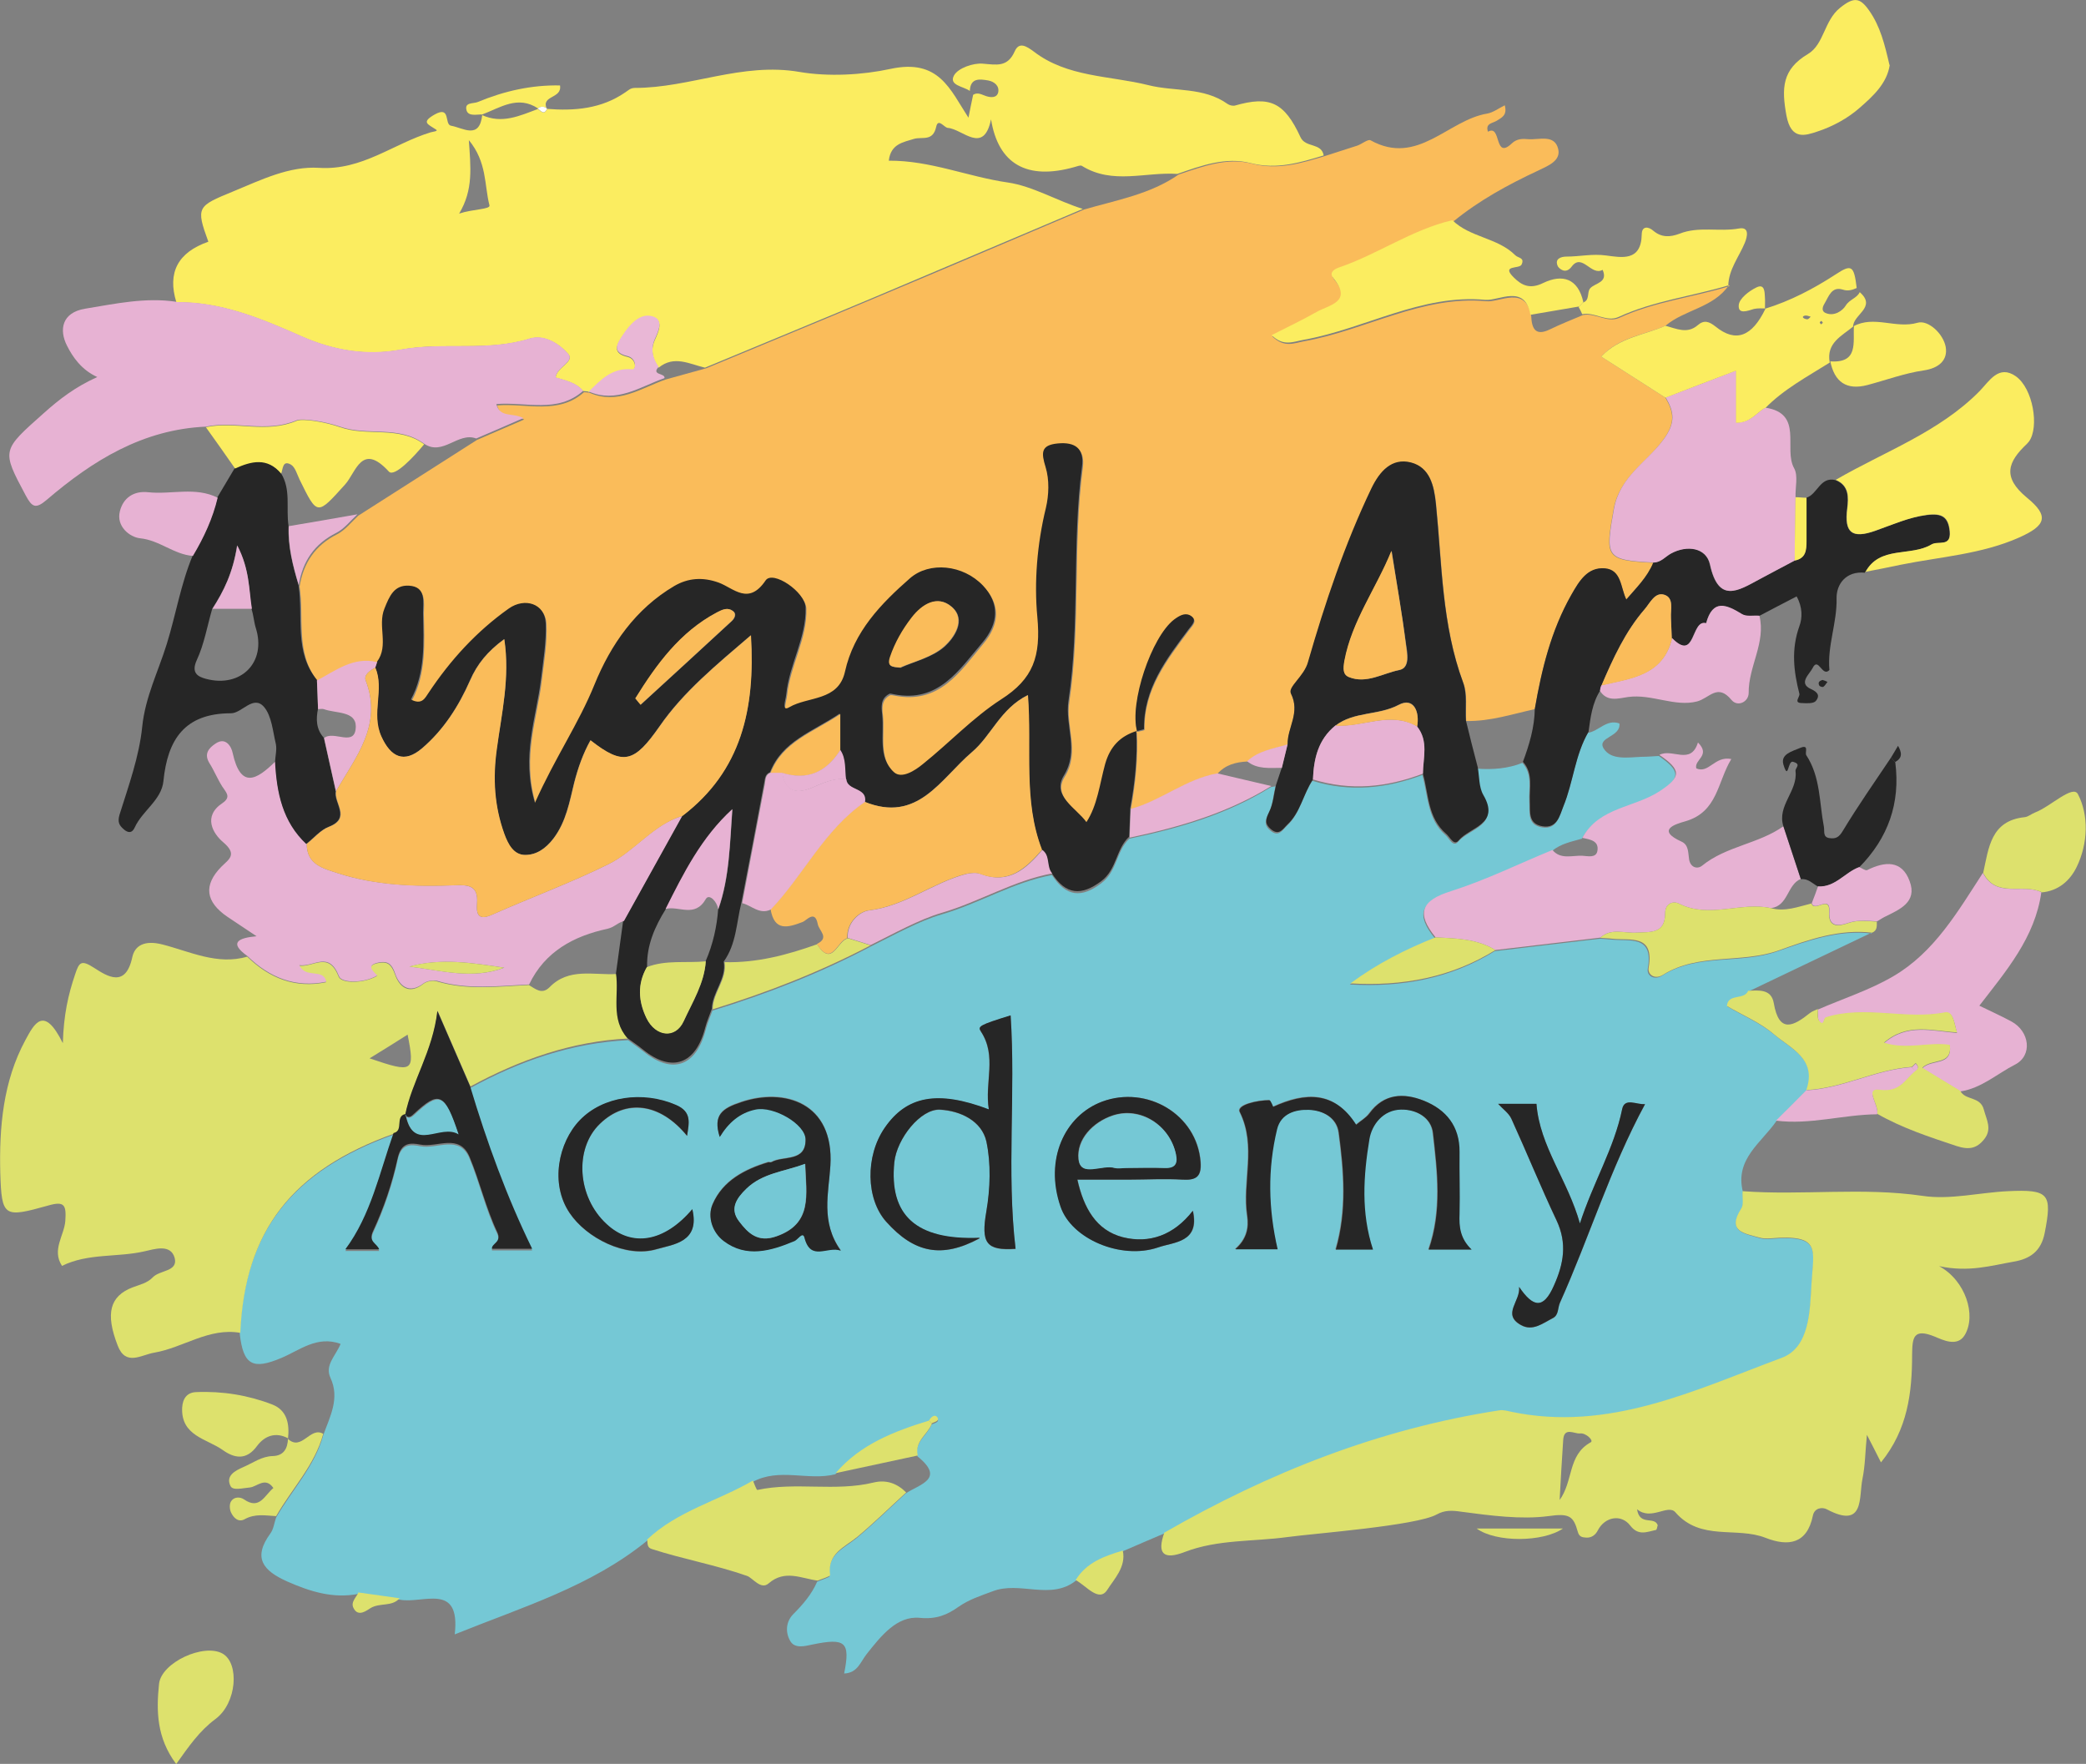 <svg xmlns="http://www.w3.org/2000/svg" id="uuid-544c2549-ddbd-4419-bdd1-69fde23364b3" data-name="&#x428;&#x430;&#x440; 2" viewBox="0 0 75.69 64"><rect x="0" y="0" width="75.69" height="64" fill="#808080" stroke="none"/><g id="uuid-28278c4e-c4f8-467b-b7f7-2077d23f1fd6" data-name="&#x428;&#x430;&#x440; 1"><path d="m67.93,33.83c-1.49.71-2.99,1.43-4.48,2.14-.14.35-.73.07-.77.55.57.34,1.2.6,1.7,1.02.61.52,1.58.9,1.18,2.03-.37.37-.73.73-1.1,1.1-.54.79-1.52,1.38-1.22,2.57-.01.21.05.47-.05.63-.54.84.13.89.65,1.05.13.04.28.04.42.03,1.84-.15,1.55.39,1.48,1.63-.06,1-.06,2.32-1.09,2.71-3.15,1.17-6.28,2.7-9.82,1.95-.14-.03-.28-.07-.41-.05-4.36.67-8.38,2.26-12.18,4.45-.5.21-1,.43-1.49.64-.67.2-1.32.43-1.71,1.07-.92.73-2.04,0-3.03.39-.43.16-.84.29-1.23.56-.41.29-.8.46-1.41.4-.83-.08-1.41.67-1.92,1.31-.23.29-.33.69-.82.71.23-1.15.05-1.3-1.16-1.05-.27.06-.63.15-.79-.12-.18-.3-.18-.69.1-.98.35-.35.67-.72.87-1.18.16-.07.45-.16.45-.2-.11-.79.53-1.01.99-1.39.61-.51,1.18-1.07,1.77-1.61.5-.34,1.46-.52.43-1.35-.13-.51.36-.76.51-1.15.09-.06.31-.08.21-.23-.09-.13-.23-.02-.3.12-1.27.39-2.5.86-3.4,1.91-.98.25-2.04-.25-3,.28-1.27.74-2.74,1.1-3.84,2.14-2.03,1.65-4.49,2.39-6.97,3.39.22-1.92-1.17-1.09-2-1.26-.5-.07-1-.14-1.49-.21-.92.18-1.75-.08-2.59-.45-.87-.39-1.26-.85-.61-1.74.12-.16.14-.39.21-.58.57-1,1.4-1.85,1.71-2.99.24-.67.61-1.33.26-2.08-.21-.46.18-.78.37-1.23-.86-.31-1.48.23-2.15.51-1.04.44-1.38.26-1.51-.87.16-3.69,1.87-5.9,5.58-7.23-.52,1.44-.82,2.96-1.75,4.22h1.23c-.09-.23-.4-.27-.22-.67.39-.84.7-1.74.89-2.64.13-.59.47-.56.83-.49.6.12,1.42-.44,1.78.45.37.89.58,1.85,1,2.72.18.38-.21.41-.19.61h1.46c-.92-1.88-1.64-3.86-2.25-5.89,1.79-.98,3.68-1.64,5.73-1.74.19.14.38.27.57.42,1.04.84,1.91.53,2.25-.81.06-.23.16-.45.24-.68,1.98-.61,3.89-1.35,5.73-2.32.85-.42,1.76-.93,2.58-1.17,1.38-.4,2.6-1.17,4.01-1.43.52.8,1.08.84,1.8.29.57-.43.53-1.17,1.01-1.61,1.8-.38,3.55-.88,5.13-1.87.06-.01.11-.02.17-.03-.08.33-.1.68-.25.98-.13.26-.17.43.07.63.3.25.44-.03.6-.18.48-.45.57-1.11.92-1.63,1.36.42,2.68.28,3.99-.21.21.76.18,1.61.84,2.18.13.11.27.46.46.24.4-.48,1.52-.58.89-1.65-.16-.28-.14-.66-.2-1,.56.04,1.11,0,1.64-.21.38.42.22.94.25,1.42.02.38-.08.83.46.92.54.09.63-.4.76-.73.37-.88.42-1.86.91-2.7.39-.06.68-.51,1.14-.34.06.5-.83.49-.57.91.27.43.88.32,1.37.3.21,0,.42-.02.63-.03.8.55.79.8.02,1.31-.91.6-2.2.58-2.81,1.69-.38.11-.77.18-1.09.45-1.22.51-2.42,1.1-3.67,1.49-1.1.35-1.28.82-.57,1.68-1.1.42-2.13.95-3.09,1.67,1.88.11,3.65-.21,5.26-1.21,1.27-.15,2.54-.3,3.81-.45.14.01.28.02.42.03.66.07,1.54-.17,1.32,1.05-.05.26.23.44.52.26,1.29-.82,2.84-.4,4.21-.89,1.08-.38,2.19-.78,3.38-.64Zm-23.1,11.49h1.51c-.34-1.47-.37-2.91-.02-4.36.14-.57.66-.72,1.16-.7.5.02,1,.28,1.08.83.19,1.41.3,2.83-.11,4.24h1.35c-.44-1.33-.35-2.69-.13-4.01.09-.53.5-1.05,1.15-1.07.56,0,1.1.29,1.16.86.16,1.4.33,2.82-.16,4.22h1.56c-.41-.4-.46-.83-.44-1.3.03-.75,0-1.49,0-2.24.01-.93-.49-1.53-1.29-1.86-.72-.29-1.45-.26-1.98.46-.12.17-.32.28-.48.41-.78-1.24-1.84-1.19-3.01-.65,0,0-.09-.24-.14-.24-.43,0-1.2.17-1.07.43.62,1.25.08,2.53.27,3.77.07.43-.02.84-.43,1.2Zm-9.29-.4c-2.31.09-3.28-.82-3.09-2.74.09-.86.95-1.95,1.66-1.91.74.04,1.51.4,1.68,1.15.18.81.15,1.71,0,2.54-.2,1.15-.01,1.43,1.06,1.36-.33-2.81,0-5.64-.18-8.47-1.13.34-1.2.39-1.08.58.59.9.12,1.85.29,2.83-1.87-.71-2.99-.48-3.78.67-.71,1.03-.68,2.59.06,3.41,1.01,1.12,2.01,1.33,3.38.6Zm7.75-.99c-.69.89-1.58,1.2-2.54.96-.98-.25-1.43-1.07-1.65-2.09.68,0,1.29,0,1.89,0,.64,0,1.28-.03,1.92,0,.5.03.7-.11.66-.64-.13-1.73-1.95-2.79-3.57-2.19-1.37.51-2.1,2.09-1.51,3.81.4,1.16,2.19,1.94,3.54,1.48.58-.2,1.52-.18,1.26-1.33Zm-17.17-2.7c.31-.51.72-.87,1.29-.99.66-.14,1.82.52,1.82,1.09,0,.84-.8.58-1.24.82-.03.02-.07,0-.11,0-.86.26-1.65.67-2.02,1.52-.2.46,0,1.03.4,1.34.82.63,1.71.37,2.57,0,.12-.05.3-.36.36-.12.23.88.83.29,1.32.47-.75-1.03-.44-2.1-.38-3.08.14-2.3-1.68-2.83-3.23-2.31-.7.23-1.03.47-.79,1.25Zm31.21,3.18c-.44-1.6-1.46-2.8-1.58-4.35h-1.39c.18.19.39.34.48.54.56,1.22,1.07,2.47,1.64,3.69.39.83.26,1.57-.1,2.37-.38.86-.76.78-1.26.04.06.52-.63.99.06,1.38.43.24.81-.07,1.17-.25.21-.11.17-.37.25-.55,1.07-2.38,1.83-4.89,3.09-7.21-.3.02-.75-.25-.83.18-.29,1.42-1.05,2.65-1.54,4.17Zm-32.2-.54c-1.03,1.22-2.21,1.4-3.12.55-1.07-.99-1.18-2.74-.24-3.64.95-.91,2.19-.75,3.16.44.07-.46.19-.87-.4-1.12-1.2-.52-2.65-.32-3.49.55-.78.81-1.09,2.3-.37,3.37.61.9,2.04,1.65,3.16,1.31.6-.18,1.57-.26,1.29-1.45Z" style="fill: #75c8d5;"></path><path d="m62.73,10.35c-.56.82-1.6.88-2.3,1.47-.78.34-1.68.41-2.33,1.12.81.52,1.57,1,2.33,1.49.31.53.37.92-.09,1.54-.6.82-1.58,1.34-1.79,2.51-.31,1.74-.32,1.85,1.44,1.94-.22.54-.64.93-.98,1.34-.21-.43-.18-1.08-.78-1.13-.63-.05-.93.46-1.22.97-.73,1.29-1.07,2.69-1.32,4.13-.82.18-1.63.45-2.49.43-.03-.46.06-.96-.1-1.37-.78-2.1-.77-4.31-.99-6.49-.07-.68-.22-1.32-.9-1.5-.71-.19-1.15.31-1.44.94-.97,2.03-1.68,4.16-2.3,6.3-.15.52-.74.9-.62,1.14.34.7-.14,1.23-.12,1.84-.51.15-1.05.23-1.47.61-.42.02-.8.12-1.09.45-1.14.2-2.04.99-3.14,1.29.17-.93.27-1.86.22-2.81.1-.03.28-.05.28-.08-.03-1.46.81-2.53,1.62-3.62.12-.16.34-.35.04-.51-.19-.1-.38.01-.57.16-.82.63-1.64,3.03-1.35,4.06-.61.18-.97.56-1.14,1.2-.2.73-.28,1.5-.68,2.11-.36-.52-1.27-.96-.82-1.69.57-.92.03-1.81.17-2.72.42-2.8.12-5.67.49-8.49.09-.66-.25-.9-.88-.84-.62.06-.6.34-.44.86.14.46.13,1.01.01,1.48-.32,1.31-.43,2.69-.31,3.96.13,1.41-.14,2.24-1.32,2.99-1.02.65-1.88,1.57-2.83,2.34-.29.23-.77.55-1.05.3-.6-.54-.36-1.37-.43-2.09-.03-.27-.07-.58.25-.75.04-.02.11,0,.17.01,1.63.32,2.37-.86,3.22-1.88.59-.7.63-1.42.02-2.06-.74-.78-1.95-.88-2.65-.27-1.07.93-2.04,1.94-2.36,3.39-.24,1.08-1.34.89-2.02,1.29-.31.18-.13-.26-.11-.48.11-1.08.73-2.04.7-3.14-.02-.57-1.19-1.36-1.45-.98-.62.92-1.16.28-1.7.08-.58-.21-1.11-.18-1.61.12-1.41.82-2.31,2.12-2.9,3.58-.57,1.41-1.43,2.65-2.16,4.29-.51-1.72.06-3.12.22-4.49.08-.67.2-1.37.17-2.04-.03-.7-.75-.93-1.34-.52-1.18.82-2.12,1.87-2.91,3.06-.13.19-.24.45-.64.24.53-.99.46-2.08.44-3.15,0-.41.11-.93-.51-.98-.54-.03-.71.38-.89.83-.26.63.17,1.34-.27,1.93-.85-.19-1.49.31-2.17.67-.84-1.03-.49-2.29-.67-3.45.14-.86.57-1.5,1.37-1.9.29-.15.51-.44.76-.67,1.44-.92,2.87-1.83,4.31-2.75.53-.23,1.07-.46,1.71-.74-.4-.21-.85,0-.98-.51,1.06-.09,2.22.35,3.15-.48.07,0,.13.01.2.02,1.03.45,1.87-.17,2.76-.48.49-.14.99-.27,1.48-.41,2.04-.85,4.09-1.69,6.13-2.55,2.53-1.06,5.05-2.14,7.58-3.21,1.17-.34,2.4-.55,3.43-1.27.87-.29,1.76-.63,2.67-.39.94.24,1.78-.02,2.64-.28.39-.13.79-.25,1.18-.38.16-.06.38-.24.47-.19,1.71.95,2.81-.74,4.24-.97.21-.04.41-.19.63-.3.1.37-.12.45-.29.56-.16.1-.42.09-.32.4.5-.29.21,1.05.87.42.18-.17.39-.17.59-.15.4.03.96-.19,1.09.36.1.43-.38.61-.73.78-1.09.51-2.14,1.08-3.08,1.85-1.48.34-2.72,1.25-4.13,1.72-.21.07-.33.21-.19.38.72.87-.14.97-.61,1.23-.51.29-1.04.53-1.63.84.44.42.78.24,1.16.17,2.23-.4,4.28-1.67,6.6-1.45.49.05,1.43-.59,1.63.54.02.45.15.74.68.48.39-.19.8-.35,1.2-.52.45-.09.88.3,1.32.1,1.28-.59,2.67-.74,4-1.15Z" style="fill: #fabc5a;"></path><path d="m21.36,14.21c-.07-.01-.13-.02-.2-.02-.26-.31-.64-.38-1-.49.03-.37.7-.57.46-.85-.32-.37-.86-.72-1.4-.56-1.54.48-3.13.11-4.68.4-1.24.23-2.43.03-3.59-.48-1.45-.64-2.91-1.26-4.55-1.24q-.5-1.62,1.16-2.2c-.46-1.26-.4-1.29.89-1.82,1.02-.42,2.04-.93,3.13-.86,1.56.1,2.7-.88,4.05-1.29.07-.02.29-.04.19-.1-.3-.2-.55-.26-.04-.55.58-.32.34.36.58.41.45.08,1.04.52,1.14-.4,0,0-.02.01-.02.01.73.34,1.38.03,2.05-.22h-.02c.11.07.23.25.34,0h-.01c1.01.08,1.98,0,2.85-.6.11-.07.18-.16.35-.16,2,0,3.88-.94,5.97-.58,1.05.18,2.29.11,3.3-.11,1.76-.38,2.16.74,2.83,1.77.06-.29.11-.56.17-.83.17-.11.32,0,.48.05.16.05.38.07.43-.14.05-.24-.15-.39-.36-.43-.3-.05-.65-.11-.67.38-.23-.17-.78-.2-.57-.57.15-.26.69-.45,1.04-.42.5.04.9.14,1.16-.45.16-.36.43-.18.69.01,1.22.94,2.76.87,4.16,1.22.95.24,2,.06,2.87.68.07.05.19.08.27.06,1.26-.36,1.79-.13,2.38,1.15.18.39.76.19.84.66-.86.26-1.7.52-2.64.28-.91-.24-1.8.09-2.67.39-1.15-.08-2.35.4-3.46-.29-.06-.04-.18.02-.27.04-1.73.49-2.77-.11-3.03-1.73-.27,1.3-1.03.35-1.57.31-.13-.01-.35-.37-.42-.04-.12.55-.51.35-.81.44-.37.12-.84.17-.91.79,1.51-.01,2.86.58,4.31.79.91.13,1.8.67,2.73.96-2.52,1.07-5.05,2.14-7.58,3.21-2.04.86-4.09,1.7-6.13,2.55-.56-.13-1.12-.46-1.68,0-.22-.3-.3-.63-.15-.98.14-.32.36-.75-.1-.86-.45-.11-.8.3-1.05.68-.2.3-.43.63.17.77.33.08.32.49.17.48-.73-.06-1.14.38-1.58.81Zm-4.35-9.15c.07,1.02.17,1.82-.35,2.69.51-.17,1.14-.15,1.1-.3-.19-.73-.08-1.57-.76-2.38Z" style="fill: #fbed60;"></path><path d="m22.8,37.68c-2.06.1-3.94.77-5.73,1.74-.37-.85-.74-1.7-1.19-2.74-.17,1.48-.92,2.55-1.17,3.78l.02-.02c-.39.08-.05.6-.43.69-3.71,1.33-5.42,3.54-5.58,7.23-1.14-.2-2.07.54-3.13.72-.47.08-1.03.5-1.32-.26-.45-1.16-.29-1.79.54-2.11.26-.1.53-.15.74-.37.25-.26.91-.2.79-.69-.14-.54-.76-.32-1.09-.25-.99.23-2.05.06-3,.53-.38-.58.08-1.1.12-1.63.04-.58-.03-.73-.62-.56-1.61.45-1.69.43-1.74-1.19-.04-1.65.1-3.31.91-4.81.32-.59.67-1.29,1.36.11.03-1.04.2-1.77.44-2.48.15-.46.22-.56.7-.25.48.31,1.14.73,1.38-.39.09-.42.44-.63,1.1-.46.98.25,1.99.76,3.07.44.8.78,1.73,1.16,2.86.93-.11-.51-.74-.09-.98-.6.54.06,1.07-.54,1.44.4.1.25.91.25,1.39-.03-.2-.19-.4-.39.06-.47.32-.06.46.05.59.41.15.44.5.77,1.04.34.12-.09.35-.13.49-.08,1.1.33,2.22.18,3.33.13.24.14.47.36.75.08.7-.72,1.6-.43,2.43-.48.13.79-.2,1.66.42,2.35Zm-9.39.72c1.58.54,1.65.5,1.38-.86-.42.27-.83.52-1.38.86Z" style="fill: #dde16d;"></path><path d="m42.23,55.62c3.8-2.19,7.82-3.78,12.18-4.45.13-.02.28.02.41.05,3.55.75,6.67-.78,9.82-1.95,1.03-.38,1.03-1.71,1.09-2.71.07-1.24.36-1.78-1.48-1.63-.14.01-.29.01-.42-.03-.52-.15-1.19-.21-.65-1.05.1-.15.03-.42.05-.63,2.17.16,4.35-.15,6.53.17,1,.15,2.06-.12,3.09-.17,1.5-.07,1.62.09,1.34,1.52-.13.66-.53.94-1.14,1.04-.81.14-1.61.39-2.69.16.96.52,1.36,1.78.93,2.5-.27.45-.81.17-1.08.06-.8-.33-.82.05-.83.65,0,1.38-.16,2.72-1.13,3.91-.18-.36-.32-.63-.51-1-.06.59-.06,1.1-.16,1.59-.14.67.09,1.85-1.3,1.11-.15-.08-.44-.06-.5.23-.21,1.03-.89,1.13-1.71.81-1.06-.42-2.36.13-3.28-.93-.27-.31-.88.32-1.39-.11.09.62.63.24.75.58-.02.05-.03.16-.06.17-.33.07-.64.23-.94-.16-.33-.43-.92-.31-1.17.17-.08.16-.22.28-.42.27-.14-.01-.26-.02-.31-.21-.16-.57-.3-.68-1.07-.57-.98.13-2.11-.02-3.16-.16-.34-.05-.6-.06-.89.1-.74.41-4.47.69-5.42.82-1.24.17-2.52.08-3.72.54-.75.29-1.03.09-.74-.71Zm14.35-1.18c.52-.7.29-1.64,1.14-2.11.12-.06-.18-.35-.39-.32-.21.02-.58-.25-.61.24-.05.73-.09,1.46-.13,2.19Z" style="fill: #dde16d;"></path><path d="m6.4,10.96c1.63-.02,3.1.6,4.55,1.24,1.16.51,2.35.71,3.59.48,1.55-.28,3.14.08,4.68-.4.53-.17,1.08.19,1.4.56.24.28-.42.48-.46.85.36.11.74.18,1,.49-.93.83-2.08.39-3.15.48.13.51.58.3.98.51-.64.28-1.17.51-1.71.74-.66-.25-1.21.65-1.89.19-.92-.68-2.05-.27-3.05-.62-.51-.18-1.36-.32-1.58-.23-1.11.47-2.22,0-3.29.23-2.29.1-4.11,1.23-5.78,2.66-.4.34-.53.26-.76-.17-.88-1.65-.87-1.62.67-2.99.56-.5,1.13-.94,1.93-1.3-.57-.26-.89-.72-1.1-1.14-.29-.57-.19-1.2.66-1.34,1.1-.18,2.19-.42,3.31-.25Z" style="fill: #e7b2d3;"></path><path d="m19.2,35.72c-1.11.05-2.23.2-3.33-.13-.15-.04-.37,0-.49.08-.54.42-.89.09-1.04-.34-.12-.36-.27-.47-.59-.41-.46.09-.26.28-.06.47-.47.29-1.29.29-1.39.03-.37-.94-.9-.33-1.44-.4.24.51.87.09.98.6-1.12.23-2.06-.15-2.86-.93-.69-.49-.33-.66.33-.72-.41-.27-.73-.49-1.05-.7q-1.21-.82-.23-1.82c.27-.27.6-.44.07-.89-.37-.31-.75-.94-.03-1.42.34-.23.12-.4-.01-.61-.17-.27-.29-.57-.46-.84-.21-.34-.02-.55.22-.71.38-.26.58.13.62.33.29,1.33.87.99,1.55.32.06,1.12.26,2.18,1.14,2.99,0,.75.6.89,1.12,1.06,1.39.45,2.83.49,4.27.44.48-.02.84.02.79.65-.02.31-.02.67.54.42,1.4-.62,2.84-1.15,4.22-1.83.98-.49,1.63-1.45,2.7-1.76-.71,1.27-1.41,2.55-2.12,3.82-.22.04-.35.22-.61.28-1.21.26-2.27.82-2.84,2.02Zm-.9-.61c-1.14-.17-2.29-.36-3.44-.04,1.15.14,2.29.48,3.44.04Z" style="fill: #e7b2d3;"></path><path d="m11.12,30.63c-.87-.81-1.08-1.87-1.14-2.99.01-.21.07-.44.03-.64-.11-.46-.15-1.02-.43-1.35-.39-.45-.8.23-1.2.23-1.68,0-2.3.95-2.45,2.46-.07.69-.76,1.07-1.04,1.68-.1.23-.26.2-.41.06-.16-.14-.22-.26-.14-.53.33-1.05.71-2.1.82-3.18.11-1.08.58-2,.89-3,.33-1.06.51-2.18.94-3.21.4-.66.72-1.36.9-2.12.21-.35.42-.71.63-1.06.59-.27,1.17-.41,1.67.18.38.6.18,1.28.28,1.92-.03.74.15,1.44.36,2.14.18,1.16-.17,2.42.67,3.45.01.35.02.69.04,1.04-.08.38-.07.75.21,1.06l.43,1.93c-.09.43.57.98-.26,1.3-.3.12-.54.41-.81.62Zm-1.99-8.54c-.11-.7-.07-1.43-.53-2.3-.15,1-.49,1.67-.9,2.3-.18.62-.29,1.28-.56,1.86-.21.46.03.6.33.68,1.27.34,2.21-.6,1.81-1.85-.07-.23-.08-.47-.16-.7Z" style="fill: #262626;"></path><path d="m57.42,30.39c.61-1.11,1.89-1.08,2.81-1.69.77-.51.79-.76-.02-1.31.47-.25,1.14.39,1.4-.45.48.48-.15.62-.06.94.46.2.66-.46,1.27-.34-.51.84-.49,1.92-1.67,2.26-.35.1-1.08.31-.13.74.26.12.23.41.27.65.05.28.29.36.47.22.87-.71,2.05-.79,2.95-1.43.21.64.42,1.27.63,1.91-.5.21-.45.98-1.08,1.06-1.1-.24-2.24.39-3.33-.16-.21-.11-.51-.02-.51.34,0,.76-.53.68-1.04.71-.44.03-.92-.18-1.31.18-1.27.15-2.54.3-3.81.45-.67-.41-1.42-.42-2.17-.46-.71-.87-.53-1.34.57-1.68,1.26-.4,2.45-.99,3.67-1.49.3.36.72.19,1.09.21.19.01.49.09.54-.17.07-.38-.27-.42-.54-.48Z" style="fill: #e7b2d3;"></path><path d="m55.69,25.72c.25-1.44.59-2.84,1.32-4.13.29-.51.59-1.02,1.22-.97.61.05.57.7.78,1.13.35-.41.76-.8.98-1.34.27,0,.43-.21.64-.33.58-.32,1.28-.22,1.41.4.31,1.42,1.02.96,1.79.54.43-.23.86-.45,1.28-.68.41-.08.44-.37.43-.71,0-.52,0-1.05,0-1.57.41-.12.5-.78,1.06-.64.49.2.47.63.42,1.04-.11.87.17,1.1,1.03.8.6-.22,1.19-.49,1.86-.57.55-.07.78.07.83.6.05.58-.42.33-.66.47-.76.45-1.89.03-2.41,1.02-.69-.07-1.04.42-1.03.93.02.89-.34,1.72-.26,2.6-.26.28-.4-.5-.61-.07-.11.22-.53.55-.06.76.29.13.31.27.18.43-.08.1-.32.09-.49.08-.35,0-.08-.22-.11-.34-.21-.82-.3-1.61,0-2.45.11-.29.12-.69-.1-1.08-.46.24-.91.47-1.36.71-.21-.01-.47.04-.63-.06-.57-.35-1.06-.55-1.3.33-.56-.16-.37,1.43-1.24.54-.01-.25-.02-.49-.03-.74-.02-.3.12-.73-.24-.84-.34-.11-.52.3-.71.52-.71.81-1.15,1.79-1.57,2.77-.03.06-.04.12-.05.19-.29.46-.35.98-.42,1.49-.49.84-.55,1.82-.91,2.7-.13.32-.22.82-.76.73-.54-.09-.44-.54-.46-.92-.02-.48.13-1-.25-1.42.23-.62.42-1.25.43-1.92Z" style="fill: #262626;"></path><path d="m65.12,20.34c-.43.23-.86.45-1.28.68-.78.42-1.48.88-1.79-.54-.14-.61-.83-.71-1.41-.4-.21.11-.37.33-.64.33-1.75-.09-1.75-.2-1.44-1.94.21-1.18,1.19-1.7,1.79-2.51.46-.62.4-1.01.09-1.54.83-.32,1.66-.63,2.56-.98v1.89c.51.01.73-.35,1.05-.54,1.41.21.65,1.49,1.05,2.2.15.27.04.69.05,1.04,0,.77-.02,1.54-.03,2.3Z" style="fill: #e7b2d3;"></path><path d="m67.68,20.77c.52-.99,1.65-.56,2.41-1.02.24-.14.71.11.66-.47-.05-.53-.28-.67-.83-.6-.66.09-1.25.36-1.86.57-.86.31-1.14.08-1.03-.8.05-.41.07-.84-.42-1.04,1.77-1.03,3.74-1.72,5.22-3.22.35-.36.69-.97,1.31-.54.63.44.86,1.85.48,2.37-.02.03-.05.05-.07.08-.7.66-.91,1.21,0,1.96.82.67.68,1.01-.28,1.44-1.37.61-2.86.7-4.3.99-.43.09-.87.18-1.3.26Z" style="fill: #fbed60;"></path><path d="m65.96,36.63c.92-.4,1.89-.71,2.74-1.21,1.49-.87,2.34-2.35,3.25-3.75.48.94,1.45.37,2.12.7-.23,1.65-1.28,2.86-2.25,4.12.41.2.79.37,1.16.57.67.36.78,1.24.13,1.57-.65.33-1.22.86-1.98.97-.45-.27-.9-.55-1.38-.84.35-.35,1.09-.06,1-.83-.76-.12-1.57.19-2.39-.08.84-.73,1.75-.44,2.65-.37-.1-.35-.13-.79-.44-.73-1.44.27-2.9-.27-4.32.18-.09.03-.05.35-.24.13-.07-.09-.03-.27-.05-.41Z" style="fill: #e7b2d3;"></path><path d="m23.48,55.86c1.1-1.04,2.57-1.4,3.84-2.14.05.12.13.34.16.34,1.39-.3,2.83.07,4.22-.27.46-.11.85.03,1.18.36-.59.54-1.16,1.1-1.77,1.61-.46.38-1.1.6-.99,1.39,0,.05-.29.13-.45.2-.6-.08-1.19-.41-1.78.1-.28.25-.58-.2-.78-.27-1.14-.4-2.33-.61-3.47-.98-.18-.06-.13-.22-.16-.35Z" style="fill: #dde16d;"></path><path d="m64.04,14.8c-.32.19-.54.55-1.05.54v-1.89c-.9.34-1.73.66-2.56.98-.76-.49-1.52-.97-2.33-1.49.65-.7,1.56-.78,2.33-1.12.39.1.79.31,1.17-.02.23-.2.41-.14.65.05.73.59,1.32.37,1.81-.65h-.01c.91-.28,1.75-.72,2.55-1.24.58-.38.67-.34.77.49-.16.07-.31.12-.5.06-.41-.13-.51.24-.66.49-.05.08-.16.28.04.36.31.13.61-.09.72-.27.14-.23.41-.27.51-.49.64.56-.27.82-.24,1.27v-.02c-.41.34-.98.59-.85,1.3h.01c-.81.51-1.68.97-2.36,1.67Zm1.66-3.31c-.08-.02-.14-.05-.2-.04-.11.02-.11.08,0,.12.03.01.07.02.1.01.04-.02.07-.06.11-.1Zm.44.22s-.03-.05-.05-.07c-.02.02-.06.04-.06.06,0,.02.03.05.05.07.02-.02.04-.04.07-.06Z" style="fill: #fbed60;"></path><path d="m65.96,36.63c.01.14-.03.32.05.41.18.22.14-.1.24-.13,1.42-.45,2.89.1,4.32-.18.31-.06.33.39.44.73-.9-.06-1.81-.36-2.65.37.82.27,1.63-.04,2.39.08.09.76-.65.48-1,.83.49.3.93.57,1.38.84.17.35.72.19.85.67.1.38.31.71.02,1.08-.27.34-.55.4-1.01.25-.99-.33-1.97-.65-2.88-1.17.08-.32-.5-.98.1-.89.75.1.92-.39,1.3-.69.13-.08.08-.17,0-.26-.05.05-.09.09-.14.14-1.32.09-2.5.78-3.83.84.4-1.13-.57-1.51-1.18-2.03-.49-.42-1.12-.68-1.7-1.02.04-.47.63-.2.77-.55.39-.02.84-.07.93.44.19,1.12.71.85,1.32.36.08-.06.18-.09.28-.14Z" style="fill: #dde16d;"></path><path d="m55.53,11.42c-.2-1.13-1.14-.5-1.63-.54-2.32-.22-4.37,1.05-6.6,1.45-.39.07-.73.25-1.16-.17.59-.3,1.12-.55,1.63-.84.46-.26,1.32-.36.61-1.23-.14-.17-.03-.3.19-.38,1.42-.48,2.66-1.38,4.13-1.72.64.63,1.64.63,2.28,1.27.11.11.35.08.23.34-.08.17-.76,0-.28.47.29.29.59.43,1.06.2.7-.34,1.27-.17,1.46.69-.05.05-.1.11-.15.16-.59.1-1.17.2-1.76.3Z" style="fill: #fbed60;"></path><path d="m62.73,10.35c-1.33.4-2.72.56-4,1.15-.44.2-.87-.19-1.32-.1-.04-.09-.08-.18-.13-.26.05-.05.1-.11.15-.16.27-.08.14-.37.27-.52.18-.2.66-.2.45-.67-.41.24-.74-.62-1.12-.12-.23.31-.46.06-.5,0-.14-.28.11-.36.31-.36.48,0,.94-.11,1.44-.04.55.07,1.27.23,1.29-.76,0-.32.24-.3.43-.13.3.25.62.22.94.1.7-.28,1.44-.06,2.16-.19.39-.07.3.3.21.52-.21.51-.59.97-.6,1.56Z" style="fill: #fbed60;"></path><path d="m58.07,34.02c.4-.36.87-.15,1.31-.18.51-.03,1.04.05,1.04-.71,0-.36.3-.45.51-.34,1.1.55,2.23-.08,3.33.16.51.14.98-.05,1.47-.17.1.34.68-.33.64.31-.04.59.35.52.7.4.35-.12.69-.07,1.03-.05,0,.16.02.32-.17.4-1.19-.14-2.3.25-3.38.64-1.37.49-2.92.08-4.21.89-.29.18-.56,0-.52-.26.22-1.23-.67-.98-1.32-1.05-.14-.02-.28-.02-.42-.03Z" style="fill: #dde16d;"></path><path d="m10.2,17.18c-.5-.59-1.08-.45-1.67-.18-.35-.5-.7-1-1.06-1.5,1.07-.23,2.18.24,3.29-.23.23-.1,1.08.05,1.58.23.99.35,2.13-.06,3.05.62-.37.45-1.08,1.21-1.28.99-.99-1.08-1.19.03-1.59.47-1.02,1.13-1,1.14-1.65-.18-.09-.19-.16-.45-.31-.54-.31-.18-.29.15-.36.33Z" style="fill: #fbed60;"></path><path d="m68.57,2.35c-.1.68-.61,1.14-1.09,1.56-.43.38-.98.68-1.53.86-.45.15-.96.33-1.13-.58-.18-.99-.16-1.67.78-2.23.59-.35.58-1.21,1.17-1.68.5-.4.72-.37,1.05.1.41.58.57,1.25.74,1.98Z" style="fill: #fbed60;"></path><path d="m58.06,25.05c0-.07.02-.13.05-.19,1.07-.25,2.24-.35,2.56-1.71.88.89.68-.7,1.24-.54.24-.89.73-.68,1.3-.33.16.1.42.04.63.06.24.98-.4,1.84-.39,2.8,0,.33-.4.52-.62.26-.51-.62-.8-.07-1.25.05-.81.21-1.65-.28-2.51-.16-.35.05-.76.19-1.02-.23Z" style="fill: #e7b2d3;"></path><path d="m65.34,31.89c-.21-.64-.42-1.27-.63-1.91-.24-.75.53-1.28.44-2-.02-.12.23-.25-.09-.34-.2-.06-.16.72-.35.1-.11-.38.32-.48.6-.6.35-.15.17.16.23.26.52.79.47,1.72.64,2.6.03.16-.05.38.21.41.22.03.34-.03.48-.27.55-.91,1.16-1.78,1.75-2.66.05.06.1.12.15.18.19,1.48-.26,2.75-1.31,3.81-.52.19-.87.73-1.49.7-.2-.11-.36-.3-.62-.27Z" style="fill: #262626;"></path><path d="m74.08,32.37c-.68-.33-1.65.23-2.12-.7.2-.9.27-1.89,1.5-2.02.13-.01.25-.12.38-.17.56-.21,1.38-1.03,1.56-.66.39.75.37,1.78-.05,2.64-.24.49-.66.87-1.28.92Z" style="fill: #dde16d;"></path><path d="m6.39,64c-.71-.95-.72-1.93-.62-2.9.08-.78,1.63-1.49,2.31-1.1.61.35.52,1.79-.26,2.37-.58.43-.96.98-1.43,1.64Z" style="fill: #dde16d;"></path><path d="m67.25,11.84c.75-.41,1.54.1,2.33-.13.38-.11.93.39,1.02.88.08.48-.25.77-.8.85-.69.1-1.36.35-2.04.53-.76.2-1.2-.11-1.35-.87,0,0-.01.01-.01.01,1.05.08.83-.69.87-1.3v.02Z" style="fill: #fbed60;"></path><path d="m10.46,52.19c-.46-.25-.86-.09-1.13.27-.39.54-.83.45-1.25.15-.58-.41-1.52-.51-1.47-1.54.02-.33.18-.55.51-.56.95-.04,1.88.11,2.76.45.54.21.63.71.57,1.24,0,0,.01-.01.01-.01Z" style="fill: #dde16d;"></path><path d="m7.9,18.05c-.18.76-.5,1.45-.9,2.12-.69-.05-1.21-.57-1.92-.64-.37-.04-.87-.43-.73-.98.12-.49.51-.75,1.03-.69.84.09,1.71-.21,2.52.2Z" style="fill: #e7b2d3;"></path><path d="m65.97,32.16c.62.04.97-.51,1.49-.7.1.04.23.14.29.11.64-.32,1.26-.37,1.54.4.29.77-.37,1.03-.91,1.3-.1.05-.18.11-.27.16-.35-.02-.69-.06-1.03.05-.35.12-.74.18-.7-.4.04-.64-.54.03-.64-.31.08-.21.16-.41.23-.62Z" style="fill: #e7b2d3;"></path><path d="m11.73,52.02c-.31,1.15-1.14,1.99-1.71,2.99-.38-.02-.76-.1-1.14.11-.23.13-.41-.05-.5-.25-.05-.11-.06-.29,0-.39.1-.17.32-.18.47-.08.57.4.75-.15,1.07-.41-.29-.42-.59-.05-.85-.02-.26.02-.63.13-.71-.06-.17-.36.15-.54.47-.68.35-.15.66-.39,1.07-.4.39-.01.54-.27.55-.64,0,0-.01.01-.01.01.5.48.81-.45,1.28-.18Z" style="fill: #dde16d;"></path><path d="m69.51,38.85c-.39.3-.55.79-1.3.69-.59-.08-.01.58-.1.89-1.23.01-2.43.39-3.67.23.37-.36.73-.73,1.1-1.1,1.32-.06,2.51-.75,3.83-.84.04.05.09.09.14.12Z" style="fill: #e7b2d3;"></path><path d="m19.51,3.94s.02,0,.02,0c-.74-.5-1.38-.03-2.05.22,0,0,.02-.01.02-.01-.2,0-.5.08-.57-.14-.09-.31.24-.24.41-.31.96-.4,1.95-.62,2.98-.6.08.49-.7.35-.48.85,0,0,.01-.01.01-.01-.11-.09-.23-.09-.34,0Z" style="fill: #fbed60;"></path><path d="m39.03,57.33c.39-.64,1.04-.87,1.71-1.07.13.59-.32,1.04-.56,1.42-.3.48-.77-.15-1.15-.35Z" style="fill: #dde16d;"></path><path d="m53.58,55.46h3.13c-.73.5-2.43.51-3.13,0Z" style="fill: #dde16d;"></path><path d="m65.12,20.34c0-.77.02-1.54.03-2.3.13,0,.27.02.4.02,0,.52,0,1.05,0,1.57,0,.33-.02.63-.43.71Z" style="fill: #fbed60;"></path><path d="m64.06,11.19c-.14,0-.29-.01-.42.02-.23.07-.58.21-.55-.14.02-.24.37-.51.64-.64.3-.15.3.16.31.36.01.14,0,.28,0,.42,0,0,.01-.01.01-.01Z" style="fill: #fbed60;"></path><path d="m13.01,57.78c.5.07.99.14,1.49.21-.28.32-.72.15-1.06.36-.12.07-.44.34-.61,0-.12-.22.1-.39.18-.58Z" style="fill: #dde16d;"></path><path d="m68.62,27.48c.08-.14.17-.28.25-.42.13.23.18.44-.11.59-.05-.06-.1-.12-.15-.18Z" style="fill: #262626;"></path><path d="m66.13,24.67c.06.02.12.04.18.07-.05.06-.09.14-.15.18-.03.02-.13-.01-.15-.05-.06-.12.02-.17.12-.2Z" style="fill: #262626;"></path><path d="m22.64,33.42c.71-1.27,1.41-2.55,2.12-3.82,2.13-1.63,2.65-3.87,2.48-6.55-1.26,1.08-2.45,2.05-3.31,3.3-.91,1.31-1.31,1.46-2.51.51-.27.49-.45,1-.59,1.54-.17.69-.29,1.41-.75,2.02-.29.38-.63.6-1.03.6-.42,0-.63-.39-.76-.77-.36-1-.42-2-.27-3.08.18-1.29.49-2.59.27-3.98-.6.44-.98.9-1.24,1.5-.41.93-.95,1.79-1.74,2.46-.65.56-1.14.32-1.48-.43-.38-.84.12-1.7-.22-2.5.02-.07.05-.14.07-.21.44-.59.01-1.3.27-1.93.18-.45.35-.86.89-.83.63.04.51.57.51.98.02,1.08.09,2.16-.44,3.15.4.21.51-.05.64-.24.79-1.19,1.74-2.23,2.91-3.06.58-.41,1.31-.18,1.34.52.03.67-.09,1.37-.17,2.04-.16,1.37-.73,2.77-.22,4.49.73-1.64,1.59-2.88,2.16-4.29.59-1.45,1.49-2.75,2.9-3.58.5-.29,1.03-.33,1.61-.12.54.2,1.08.84,1.7-.08.26-.38,1.43.41,1.45.98.03,1.1-.59,2.06-.7,3.14-.02.22-.19.66.11.48.68-.4,1.78-.21,2.02-1.29.32-1.45,1.3-2.46,2.36-3.39.7-.61,1.92-.5,2.65.27.6.64.57,1.36-.02,2.06-.86,1.01-1.6,2.2-3.22,1.88-.06-.01-.13-.04-.17-.01-.32.17-.28.48-.25.75.08.72-.17,1.55.43,2.09.28.25.76-.06,1.05-.3.96-.77,1.81-1.68,2.83-2.34,1.18-.75,1.45-1.57,1.32-2.99-.12-1.26-.01-2.65.31-3.96.11-.47.13-1.02-.01-1.48-.16-.52-.18-.8.44-.86.63-.06.97.18.88.84-.37,2.82-.07,5.69-.49,8.49-.14.91.4,1.8-.17,2.72-.45.74.46,1.18.82,1.69.4-.61.48-1.38.68-2.11.18-.63.54-1.01,1.15-1.2,0,0-.02,0-.02,0,.05.95-.05,1.88-.22,2.81-.01.34-.02.69-.04,1.03-.48.44-.44,1.18-1.01,1.61-.72.54-1.28.51-1.8-.29-.21-.25-.06-.65-.36-.85-.69-1.78-.36-3.66-.51-5.61-1,.5-1.32,1.47-2.03,2.07-1.14.97-1.96,2.59-3.9,1.8.09-.53-.64-.39-.68-.82-.05-.36.01-.74-.21-1.07v-1.31c-1,.67-2.09,1-2.53,2.13-.2.08-.18.26-.22.43-.27,1.44-.54,2.87-.82,4.31-.18.72-.18,1.49-.64,2.13.11.63-.42,1.11-.43,1.71-.08.23-.18.45-.24.68-.34,1.34-1.21,1.65-2.25.81-.18-.15-.38-.28-.57-.42-.63-.7-.3-1.57-.42-2.35.09-.63.17-1.27.26-1.9Zm3.43-.43c.41-1.17.41-2.39.51-3.63-1.11,1.02-1.76,2.33-2.42,3.62-.4.64-.7,1.32-.68,2.1-.36.62-.32,1.25-.02,1.86.33.67,1.05.76,1.35.1.32-.69.75-1.37.8-2.18.26-.6.4-1.23.45-1.88Zm6.63-8.77c.48-.22,1.14-.37,1.58-.76.34-.31.81-.97.26-1.44-.51-.44-1.06-.1-1.44.39-.34.44-.61.91-.79,1.44-.12.34.05.36.4.38Zm-9.64,1.12c.06.08.13.15.19.23,1.1-1.01,2.21-2.02,3.31-3.04.11-.1.18-.26.04-.36-.19-.14-.38-.06-.58.05-1.34.71-2.18,1.88-2.96,3.12Z" style="fill: #262626;"></path><path d="m46.72,27c-.01-.61.47-1.14.12-1.84-.12-.24.48-.62.62-1.14.62-2.15,1.33-4.27,2.3-6.3.3-.62.74-1.12,1.44-.94.68.18.83.83.9,1.5.22,2.18.21,4.39.99,6.49.15.41.07.91.1,1.37.14.57.28,1.14.43,1.7.06.34.04.72.2,1,.63,1.07-.49,1.17-.89,1.65-.18.22-.32-.13-.46-.24-.67-.58-.63-1.43-.84-2.18,0-.58.21-1.18-.21-1.71.1-.55-.13-1.08-.67-.79-.74.39-1.62.24-2.29.75-.63.5-.79,1.2-.82,1.96-.35.52-.45,1.19-.92,1.63-.16.15-.3.43-.6.18-.24-.2-.2-.36-.07-.63.15-.29.17-.65.25-.98.07-.21.14-.42.21-.63.07-.29.14-.57.21-.86Zm3.77-7c-.55,1.35-1.43,2.53-1.7,3.97-.06.3-.06.51.17.6.63.25,1.22-.14,1.82-.26.4-.08.29-.62.24-.94-.15-1.13-.35-2.25-.52-3.37Z" style="fill: #262626;"></path><path d="m44.83,45.32c.41-.36.49-.77.43-1.2-.19-1.24.35-2.52-.27-3.77-.13-.26.64-.43,1.07-.43.05,0,.14.25.14.24,1.17-.53,2.23-.58,3.01.65.16-.14.36-.25.48-.41.53-.73,1.25-.75,1.98-.46.8.32,1.3.92,1.29,1.86-.01.75.02,1.49,0,2.24-.02.47.02.9.44,1.3h-1.56c.49-1.4.32-2.82.16-4.22-.06-.57-.6-.87-1.16-.86-.65.01-1.06.54-1.15,1.07-.22,1.33-.31,2.68.13,4.01h-1.35c.41-1.41.3-2.83.11-4.24-.07-.55-.57-.81-1.08-.83-.49-.02-1.02.13-1.16.7-.35,1.45-.32,2.89.02,4.36h-1.51Z" style="fill: #262626;"></path><path d="m35.54,44.93c-1.37.74-2.37.53-3.38-.6-.74-.82-.77-2.38-.06-3.41.79-1.15,1.91-1.38,3.78-.67-.16-.98.31-1.92-.29-2.83-.12-.18-.05-.23,1.08-.58.19,2.83-.15,5.67.18,8.47-1.07.07-1.26-.21-1.06-1.36.14-.83.17-1.73,0-2.54-.17-.74-.94-1.11-1.68-1.15-.7-.04-1.57,1.05-1.66,1.91-.19,1.92.78,2.83,3.09,2.74Z" style="fill: #262626;"></path><path d="m14.7,40.46c.24-1.23,1-2.3,1.17-3.78.45,1.04.82,1.89,1.19,2.74.61,2.03,1.33,4.01,2.25,5.89h-1.46c-.02-.2.37-.23.19-.61-.41-.87-.63-1.83-1-2.72-.37-.88-1.18-.33-1.78-.45-.36-.07-.7-.09-.83.49-.2.91-.5,1.8-.89,2.64-.19.4.13.44.22.67h-1.23c.93-1.25,1.24-2.78,1.75-4.22.38-.08.04-.61.43-.69.26,1.39,1.26.31,1.91.71-.5-1.5-.69-1.56-1.61-.71-.1.1-.21.17-.33.01Z" style="fill: #262626;"></path><path d="m43.28,43.93c.26,1.16-.69,1.13-1.26,1.33-1.35.46-3.15-.31-3.54-1.48-.59-1.71.15-3.3,1.51-3.81,1.62-.6,3.44.46,3.57,2.19.04.54-.16.67-.66.64-.64-.04-1.28,0-1.92,0-.6,0-1.2,0-1.89,0,.23,1.02.68,1.84,1.65,2.09.96.24,1.85-.07,2.54-.96Zm-2.42-1.56c.46,0,.92-.01,1.37,0,.38.01.51-.13.43-.5-.22-1.05-1.28-1.74-2.29-1.4-.72.24-1.32.87-1.24,1.58.07.68.86.18,1.31.32.13.04.28,0,.42,0Z" style="fill: #262626;"></path><path d="m26.11,41.24c-.24-.78.09-1.02.79-1.25,1.55-.52,3.37.01,3.23,2.31-.06.98-.36,2.05.38,3.08-.49-.18-1.09.41-1.32-.47-.06-.24-.24.07-.36.12-.86.36-1.75.62-2.57,0-.4-.3-.61-.87-.4-1.34.37-.85,1.16-1.26,2.02-1.52.03,0,.08.01.11,0,.43-.25,1.25.01,1.24-.82,0-.56-1.16-1.23-1.82-1.09-.57.12-.98.48-1.29.99Zm3.1.99c-.75.28-1.54.33-2.12.9-.36.35-.62.73-.26,1.19.32.42.67.78,1.34.54,1.33-.46,1.09-1.52,1.05-2.63Z" style="fill: #262626;"></path><path d="m57.32,44.41c.49-1.52,1.25-2.75,1.54-4.17.09-.43.53-.15.83-.18-1.26,2.32-2.02,4.83-3.09,7.21-.08.18-.04.44-.25.55-.37.19-.74.5-1.17.25-.69-.39,0-.86-.06-1.38.51.75.88.82,1.26-.04.36-.8.49-1.54.1-2.37-.58-1.22-1.08-2.46-1.64-3.69-.09-.2-.31-.35-.48-.54h1.39c.12,1.55,1.13,2.75,1.58,4.35Z" style="fill: #262626;"></path><path d="m51.42,26.36c.42.53.22,1.13.21,1.71-1.31.5-2.63.63-3.99.21.03-.76.19-1.45.82-1.96.98.08,1.98-.53,2.96.03Z" style="fill: #e7b2d3;"></path><path d="m25.12,43.87c.29,1.2-.69,1.28-1.29,1.45-1.13.33-2.56-.41-3.16-1.31-.72-1.06-.41-2.56.37-3.37.84-.87,2.29-1.07,3.49-.55.58.25.47.65.4,1.12-.97-1.19-2.21-1.36-3.16-.44-.94.9-.83,2.66.24,3.64.91.85,2.09.67,3.12-.55Z" style="fill: #262626;"></path><path d="m37.82,30.84c.3.21.14.61.36.85-1.41.26-2.64,1.03-4.01,1.43-.82.24-1.73.75-2.58,1.17-.28-.09-.55-.17-.83-.26-.03-.56.43-.96.79-1,1.29-.16,2.3-1,3.51-1.32.17-.04.37-.06.53,0,1.02.39,1.65-.19,2.24-.88Z" style="fill: #e7b2d3;"></path><path d="m40.99,30.38c.01-.34.02-.69.04-1.03,1.1-.3,2-1.09,3.14-1.29.65.15,1.3.31,1.96.46-1.58.98-3.33,1.49-5.13,1.87Z" style="fill: #e7b2d3;"></path><path d="m30.76,34.04c.28.09.55.17.83.26-1.83.96-3.75,1.71-5.73,2.32,0-.6.53-1.08.43-1.71,1.17.03,2.27-.26,3.36-.65.55.88.74-.16,1.12-.21Z" style="fill: #dde16d;"></path><path d="m52.09,34.01c.75.04,1.5.05,2.17.46-1.61,1-3.38,1.32-5.26,1.21.96-.71,2-1.24,3.09-1.67Z" style="fill: #dde16d;"></path><path d="m33.3,52.81c-.99.21-1.99.43-2.98.64.9-1.05,2.13-1.52,3.4-1.91.03.04.06.08.09.12-.15.39-.63.63-.51,1.15Z" style="fill: #dde16d;"></path><path d="m33.71,51.54c.07-.13.21-.24.3-.12.1.15-.12.17-.21.23-.03-.04-.06-.08-.09-.12Z" style="fill: #dde16d;"></path><path d="m13.69,24.01c-.02.07-.05.14-.07.21-.19.11-.43.26-.35.47.62,1.61-.36,2.78-1.08,4.02-.14-.64-.29-1.28-.43-1.93.34-.3,1.14.36,1.15-.42,0-.57-.73-.47-1.16-.63-.06-.02-.14,0-.21,0-.01-.35-.02-.69-.04-1.04.68-.36,1.32-.87,2.17-.67Z" style="fill: #e7b2d3;"></path><path d="m21.36,14.21c.44-.43.85-.88,1.58-.81.15.01.16-.4-.17-.48-.6-.14-.37-.47-.17-.77.25-.38.61-.79,1.05-.68.46.11.24.54.1.86-.15.36-.06.68.15.98-.29.31.25.22.21.41-.89.31-1.73.93-2.76.48Z" style="fill: #e9b7d6;"></path><path d="m41.24,26.54s.02,0,.02,0c-.29-1.03.52-3.43,1.34-4.06.19-.14.38-.25.57-.16.3.16.08.35-.04.51-.81,1.08-1.64,2.16-1.62,3.62,0,.02-.18.05-.28.08Z" style="fill: #262626;"></path><path d="m10.48,19.09c.83-.14,1.66-.28,2.49-.43-.25.23-.47.52-.76.67-.8.4-1.23,1.03-1.37,1.9-.21-.7-.39-1.4-.36-2.14Z" style="fill: #e7b2d3;"></path><path d="m46.5,27.86c-.43,0-.88.06-1.25-.24.41-.38.95-.46,1.47-.61-.07.29-.14.57-.21.86Z" style="fill: #e7b2d3;"></path><path d="m19.51,3.94c.11-.09.23-.09.34,0-.11.26-.23.07-.34,0Z" style="fill: #fff;"></path><path d="m12.19,28.71c.72-1.24,1.7-2.41,1.08-4.02-.08-.21.16-.36.35-.47.34.8-.16,1.66.22,2.5.34.75.82.99,1.48.43.78-.67,1.33-1.53,1.74-2.46.26-.6.64-1.06,1.24-1.5.21,1.4-.1,2.7-.27,3.98-.15,1.07-.09,2.08.27,3.08.14.38.34.77.76.77.4,0,.74-.22,1.03-.6.46-.61.58-1.33.75-2.02.14-.55.32-1.06.59-1.54,1.2.94,1.59.8,2.51-.51.87-1.25,2.05-2.22,3.31-3.3.16,2.68-.35,4.92-2.48,6.55-1.07.32-1.72,1.28-2.7,1.76-1.38.68-2.82,1.21-4.22,1.83-.55.25-.56-.11-.54-.42.05-.64-.31-.67-.79-.65-1.44.06-2.88.01-4.27-.44-.51-.17-1.12-.3-1.12-1.06.27-.21.51-.51.81-.62.83-.32.16-.87.26-1.3Z" style="fill: #fabc5a;"></path><path d="m18.29,35.11c-1.15.44-2.29.1-3.44-.04,1.15-.32,2.29-.13,3.44.04Z" style="fill: #dde16d;"></path><path d="m9.13,22.09c-.47,0-.95,0-1.42,0,.41-.64.74-1.3.9-2.3.45.87.42,1.6.53,2.3Z" style="fill: #e7b2d3;"></path><path d="m60.67,23.16c-.32,1.36-1.49,1.46-2.56,1.71.42-.98.87-1.96,1.57-2.77.19-.22.37-.63.71-.52.36.12.22.54.24.84.01.25.02.49.03.74Z" style="fill: #fabc5a;"></path><path d="m69.37,38.73s.09-.09.14-.14c.08.09.13.17,0,.26-.05-.03-.1-.07-.14-.12Z" style="fill: #e7b2d3;"></path><path d="m30.76,34.04c-.38.05-.56,1.09-1.12.21.48-.23.07-.48.03-.73-.1-.52-.41-.12-.54-.07-.55.21-1.03.35-1.17-.46,1.19-1.25,1.94-2.89,3.41-3.9,1.94.79,2.76-.83,3.9-1.8.71-.6,1.03-1.58,2.03-2.07.15,1.95-.18,3.83.51,5.61-.59.68-1.22,1.27-2.24.88-.15-.06-.36-.04-.53,0-1.21.32-2.21,1.16-3.51,1.32-.36.04-.81.44-.79,1Z" style="fill: #fabc5a;"></path><path d="m31.38,29.1c-1.47,1.01-2.22,2.65-3.41,3.9-.41.2-.7-.15-1.04-.23.27-1.44.55-2.87.82-4.31.03-.17.01-.35.22-.43.14,0,.28,0,.42,0,.09.67.5.78,1.04.56.42-.17.81-.38,1.28-.32.03.43.76.29.68.82Z" style="fill: #e7b2d3;"></path><path d="m25.61,34.87c-.05.8-.48,1.48-.8,2.18-.3.66-1.02.57-1.35-.1-.3-.62-.34-1.25.01-1.86.69-.27,1.43-.14,2.14-.21Z" style="fill: #dde16d;"></path><path d="m26.06,32.99c-.04-.28-.33-.58-.45-.37-.4.7-.99.23-1.46.36.65-1.3,1.3-2.6,2.42-3.62-.09,1.24-.1,2.47-.51,3.63Z" style="fill: #e7b2d3;"></path><path d="m32.69,24.22c-.34-.02-.51-.04-.4-.38.18-.53.45-1,.79-1.44.38-.49.93-.82,1.44-.39.55.47.09,1.13-.26,1.44-.44.4-1.1.55-1.58.76Z" style="fill: #fabc5a;"></path><path d="m28.38,28.04c-.14,0-.28,0-.42,0,.44-1.13,1.53-1.46,2.53-2.13,0,.52,0,.92,0,1.31-.5.79-1.18,1.12-2.11.83Z" style="fill: #fabc5a;"></path><path d="m23.05,25.34c.77-1.24,1.62-2.41,2.96-3.12.21-.11.4-.19.58-.05.14.1.06.26-.04.36-1.1,1.02-2.21,2.03-3.31,3.04-.06-.08-.13-.15-.19-.23Z" style="fill: #fabc5a;"></path><path d="m28.38,28.04c.93.29,1.61-.04,2.11-.83.22.32.16.71.21,1.07-.47-.06-.86.15-1.28.32-.54.22-.95.11-1.04-.56Z" style="fill: #e7b2d3;"></path><path d="m50.49,20c.18,1.12.38,2.24.52,3.37.04.33.16.86-.24.94-.6.12-1.19.51-1.82.26-.23-.09-.22-.3-.17-.6.27-1.44,1.15-2.62,1.7-3.97Z" style="fill: #fabc5a;"></path><path d="m51.42,26.36c-.98-.57-1.97.04-2.96-.03.67-.52,1.55-.36,2.29-.75.54-.29.77.24.67.79Z" style="fill: #fabc5a;"></path><path d="m14.7,40.46c.11.16.22.09.33-.01.92-.86,1.11-.79,1.61.71-.65-.41-1.65.68-1.91-.71,0,0-.02.02-.02.02Z" style="fill: #75c8d5;"></path><path d="m40.87,42.38c-.14,0-.29.03-.42,0-.45-.14-1.25.36-1.31-.32-.07-.71.52-1.34,1.24-1.58,1.01-.33,2.07.36,2.29,1.4.08.37-.05.52-.43.5-.46-.02-.92,0-1.37,0Z" style="fill: #75c8d5;"></path><path d="m29.21,42.23c.04,1.12.28,2.17-1.05,2.63-.67.23-1.02-.12-1.34-.54-.36-.46-.1-.84.26-1.19.59-.57,1.38-.62,2.12-.9Z" style="fill: #75c8d5;"></path></g></svg>